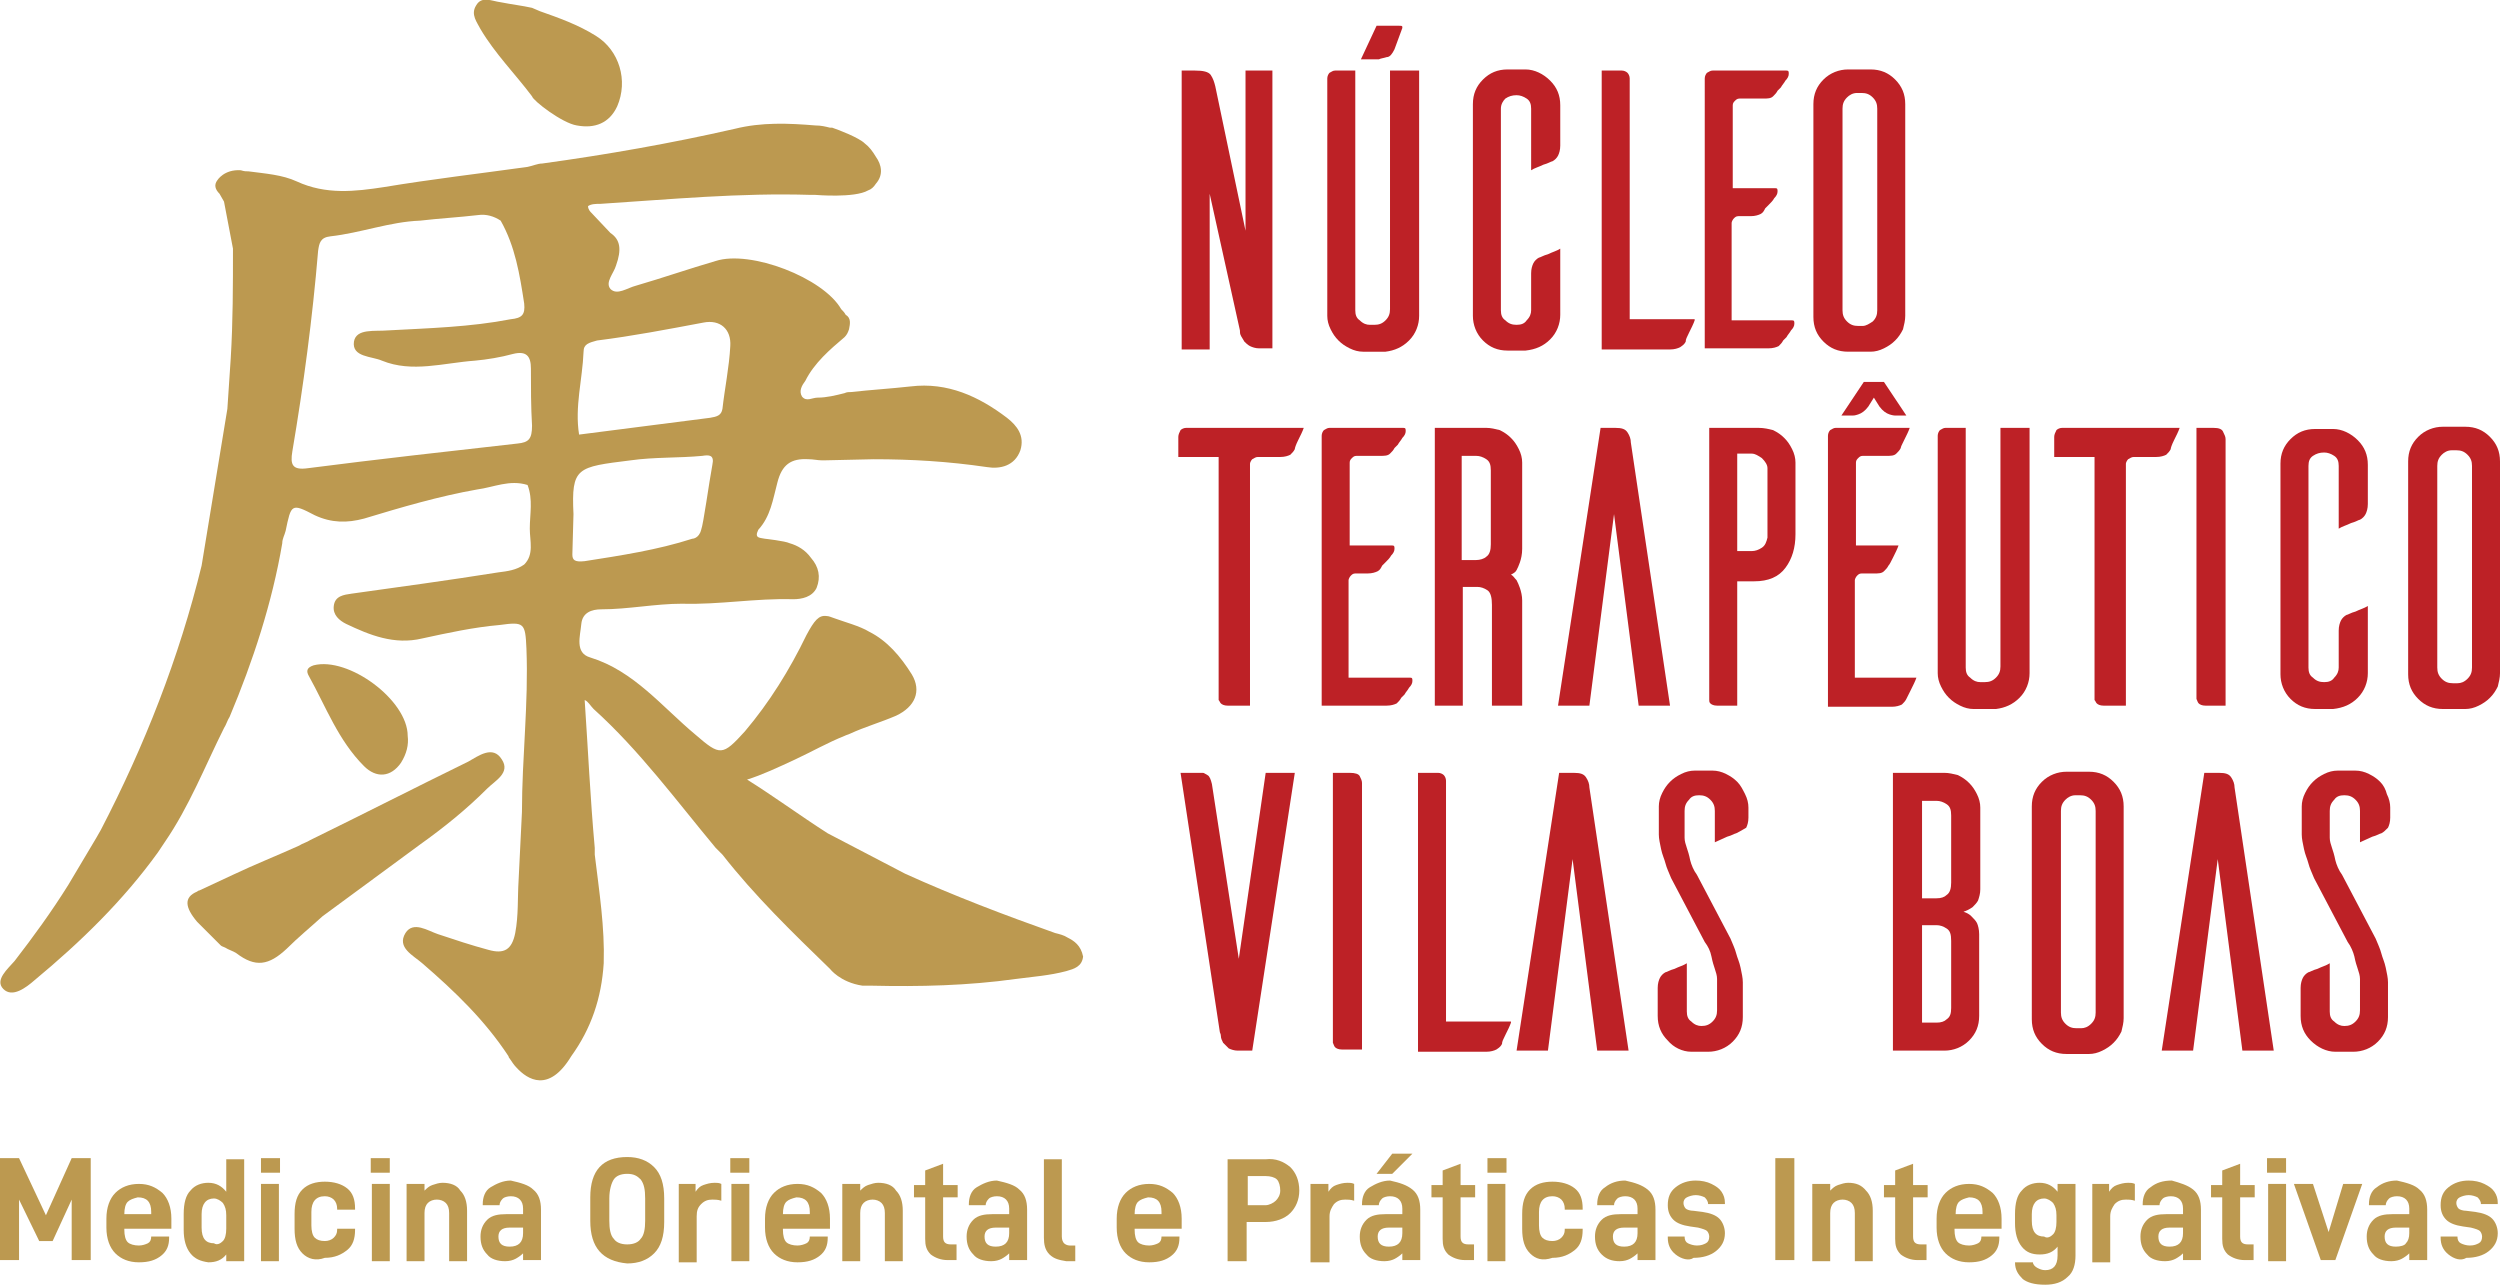 <?xml version="1.0" encoding="utf-8"?>
<!-- Generator: Adobe Illustrator 24.0.3, SVG Export Plug-In . SVG Version: 6.00 Build 0)  -->
<svg version="1.1" id="Camada_1" xmlns="http://www.w3.org/2000/svg" xmlns:xlink="http://www.w3.org/1999/xlink" x="0px" y="0px"
	 viewBox="0 0 223.2 114.7" style="enable-background:new 0 0 223.2 114.7;" xml:space="preserve">
<style type="text/css">
	.st0{clip-path:url(#SVGID_2_);fill:#BC9950;}
	.st1{clip-path:url(#SVGID_2_);fill:#BD2126;}
</style>
<g>
	<defs>
		<rect id="SVGID_1_" y="0" width="223.2" height="114.7"/>
	</defs>
	<clipPath id="SVGID_2_">
		<use xlink:href="#SVGID_1_"  style="overflow:visible;"/>
	</clipPath>
	<path class="st0" d="M47.5,8.6c0.1,0.4,2.7,2.4,4,2.6c1.6,0.3,2.9-0.2,3.6-1.7c1-2.3,0.2-5-1.9-6.3c-1.6-1-3.3-1.6-5-2.2
		c-0.2-0.1-0.5-0.2-0.7-0.3c-0.9-0.2-1.8-0.3-2.8-0.5c-0.8-0.1-1.7-0.6-2.2,0.3C42,1.3,42.6,2,42.9,2.6C44.2,4.8,46,6.6,47.5,8.6"/>
	<path class="st0" d="M35.8,68.1c0.5-0.8,0.7-1.6,0.6-2.4c0-3.2-5.3-7.1-8.4-6.3c-0.6,0.2-0.7,0.5-0.4,1c1.5,2.7,2.6,5.7,4.9,8
		C33.6,69.5,34.9,69.4,35.8,68.1"/>
	<path class="st0" d="M43.5,70.4c0.7-0.7,2.1-1.4,1.3-2.6c-0.8-1.3-2.1-0.3-3,0.2c-4.7,2.3-9.4,4.7-14.1,7c-0.3,0.2-0.7,0.3-1,0.5
		c-2,0.9-4,1.7-5.9,2.6l-3,1.4l0,0c-0.1,0-0.2,0.1-0.2,0.1c-1.2,0.5-1.1,1.4,0,2.7c0.7,0.7,1.4,1.4,2.1,2.1c0.1,0.1,0.2,0.1,0.4,0.2
		c0.3,0.2,0.7,0.3,1,0.5c1.7,1.3,2.9,1.1,4.5-0.4c1-1,2.1-1.9,3.2-2.9l8.7-6.4C39.6,73.9,41.6,72.3,43.5,70.4"/>
	<path class="st0" d="M95.3,83.7c-0.3-0.2-0.7-0.3-1.1-0.4c-4.5-1.6-9-3.3-13.4-5.3l-6.9-3.6c-2.5-1.6-4.8-3.3-7.2-4.8
		c1.3-0.4,2.8-1.1,4.3-1.8c1.5-0.7,2.9-1.5,4.4-2.1c0.2-0.1,0.3-0.1,0.5-0.2c1.3-0.6,2.7-1,4.1-1.6c1.7-0.8,2.3-2.2,1.4-3.7
		c-1-1.6-2.2-3-3.8-3.8c0,0,0,0,0,0c-0.8-0.5-2.3-0.9-3.1-1.2C74.2,55.1,74,55,73.8,55c0,0,0,0,0,0v0c-0.7-0.1-1.1,0.4-1.8,1.7
		c-1.5,3.1-3.3,6-5.5,8.6c-2,2.2-2.2,2.2-4.4,0.3c-3-2.5-5.5-5.7-9.4-6.9c-1.4-0.4-0.9-1.9-0.8-3c0.1-1,0.9-1.3,1.8-1.3
		c2.4,0,4.8-0.5,7.2-0.5c3.3,0.1,6.6-0.5,9.9-0.4c0.8,0,1.7-0.2,2.1-1c0.4-1,0.2-1.9-0.5-2.7c-0.5-0.7-1.2-1.1-1.9-1.3c0,0,0,0,0,0
		c-0.4-0.2-2.2-0.4-2.2-0.4c-0.4-0.1-1,0-0.6-0.8c1.1-1.2,1.3-2.7,1.7-4.2c0.4-1.6,1.2-2.2,2.8-2.1c0.4,0,0.8,0.1,1.2,0.1h0
		c0.1,0,0.2,0,0.2,0L78,41c3.4,0,6.7,0.2,10.1,0.7c1.2,0.2,2.5-0.1,3-1.5c0.4-1.3-0.3-2.2-1.2-2.9c-2.5-1.9-5.3-3.2-8.6-2.8
		c-1.8,0.2-3.5,0.3-5.3,0.5c-0.2,0-0.4,0-0.6,0.1c-0.8,0.2-1.6,0.4-2.4,0.4c-0.5,0-1,0.4-1.4-0.1c-0.3-0.5,0-1,0.3-1.4
		c0.8-1.6,2.2-2.8,3.5-3.9c0.2-0.2,0.3-0.4,0.4-0.7c0.1-0.5,0.2-1-0.3-1.3c-0.1-0.2-0.3-0.4-0.4-0.5c-1.6-2.8-8.1-5.3-11.2-4.3
		c-2.4,0.7-4.7,1.5-7.1,2.2c-0.8,0.2-1.7,0.9-2.3,0.3c-0.5-0.6,0.3-1.4,0.5-2.1c0.5-1.4,0.4-2.3-0.5-2.9h0L52.8,19
		c-0.1-0.1-0.3-0.3-0.3-0.6c0.3-0.2,0.7-0.2,1.1-0.2c6.2-0.4,12.5-1,18.8-0.8c0.1,0,0.2,0,0.4,0c0,0,3.5,0.3,4.7-0.4l0,0
		c0.3-0.1,0.5-0.3,0.7-0.6c0.7-0.8,0.5-1.7,0-2.4c-0.3-0.5-0.6-0.9-1-1.2c0,0,0,0,0,0c-0.5-0.5-2.3-1.2-2.9-1.4c0,0-0.1,0-0.1,0
		c0,0-0.1,0-0.1,0l0,0c-0.4-0.1-0.8-0.2-1.3-0.2c-2.4-0.2-4.8-0.3-7.2,0.3c-5.7,1.3-11.4,2.3-17.2,3.1c-0.4,0-0.8,0.2-1.3,0.3
		c-4.3,0.6-8.6,1.1-12.8,1.8c-2.6,0.4-5.2,0.7-7.8-0.5c-1.3-0.6-2.8-0.7-4.3-0.9c-0.2,0-0.4,0-0.7-0.1c0,0,0,0,0,0
		c-1.5-0.1-2.1,0.9-2.1,0.9c-0.3,0.4-0.2,0.8,0.2,1.2l0.4,0.7l0.8,4.2c0,3.3,0,6.5-0.2,9.8c-0.1,1.5-0.2,3-0.3,4.5l0,0l-2.3,14
		c-2,8.2-5.1,16.1-9,23.6c-0.1,0.2-0.3,0.5-0.4,0.7L6.1,79c-1.5,2.4-3.1,4.6-4.8,6.8c-0.6,0.7-1.8,1.7-1,2.5c0.8,0.8,2-0.1,2.8-0.8
		c4.1-3.4,7.9-7.1,11-11.4c0.2-0.3,0.4-0.6,0.6-0.9c2.2-3.2,3.6-6.8,5.3-10.2c0.2-0.3,0.3-0.7,0.5-1c2.1-5,3.8-10.2,4.7-15.5
		c0-0.4,0.2-0.7,0.3-1.1c0.5-2.4,0.5-2.5,2.6-1.4c1.5,0.7,2.9,0.7,4.4,0.3c3.3-1,6.7-2,10.1-2.6c1.5-0.2,2.9-0.9,4.5-0.4
		c0.5,1.3,0.2,2.6,0.2,3.9c0,1.1,0.4,2.3-0.5,3.2c-0.7,0.5-1.5,0.6-2.3,0.7c-4.4,0.7-8.8,1.3-13.1,1.9c-0.7,0.1-1.5,0.2-1.6,1.1
		c-0.1,0.8,0.5,1.3,1.1,1.6c2.1,1,4.3,1.9,6.8,1.3c2.3-0.5,4.6-1,6.9-1.2c2.2-0.3,2.3-0.2,2.4,2.1c0.2,4.9-0.4,9.7-0.4,14.6l0,0
		l-0.3,6.1h0c-0.1,1.6,0,3.1-0.3,4.7c-0.3,1.5-1,1.9-2.4,1.5c-1.5-0.4-3-0.9-4.5-1.4c-0.9-0.3-2.2-1.2-2.9-0.1
		c-0.8,1.3,0.7,2,1.5,2.7c2.9,2.5,5.6,5.1,7.7,8.3c0,0,0,0.1,0.1,0.2c0.2,0.3,0.4,0.6,0.6,0.8c1,1.1,2.9,2.3,4.9-1c0,0,0,0,0,0
		c1.8-2.5,2.7-5.2,2.9-8.3c0.1-3.2-0.4-6.4-0.8-9.7c0-0.2,0-0.4,0-0.6c-0.4-4.4-0.6-8.8-0.9-13.2c0.3,0.1,0.5,0.5,0.8,0.8
		c4.1,3.7,7.4,8.2,10.9,12.4c0.2,0.2,0.4,0.4,0.6,0.6c2.9,3.7,6.2,6.9,9.6,10.2c0,0,0.9,1.2,2.9,1.5c0,0,0.1,0,0.1,0c0,0,0,0,0.1,0
		c0.1,0,0.3,0,0.4,0h0c0.1,0,0.1,0,0.2,0c4.3,0.1,8.6,0,12.9-0.6c1.5-0.2,3-0.3,4.5-0.7c0.7-0.2,1.4-0.4,1.5-1.3
		C96.5,84.4,95.9,84,95.3,83.7 M62.8,28.8c1.5-0.3,2.5,0.6,2.4,2.1c-0.1,1.9-0.5,3.8-0.7,5.6c-0.1,0.6-0.5,0.7-1.1,0.8
		c-3.9,0.5-7.8,1-11.7,1.5c-0.4-2.5,0.3-4.9,0.4-7.4c0-0.7,0.5-0.8,1.2-1C56.5,30,59.6,29.4,62.8,28.8 M56.3,41.1
		c2.1-0.3,4.3-0.2,6.4-0.4c0.6-0.1,1.1-0.1,0.9,0.8c-0.3,1.6-0.8,5.3-1,5.8c-0.2,0.8-0.8,0.8-0.8,0.8c-3.1,1-6.4,1.5-9.6,2
		c-0.9,0.1-1.1-0.1-1.1-0.6l0.1-3.6C51,41.7,51.5,41.7,56.3,41.1 M46.2,39.6c-6.2,0.7-12.5,1.4-18.7,2.2c-1.4,0.2-1.6-0.3-1.4-1.5
		c1-5.9,1.8-11.9,2.3-17.9c0.1-0.7,0.2-1.2,1.1-1.3c2.7-0.3,5.3-1.3,8-1.4c1.7-0.2,3.5-0.3,5.2-0.5c0.7-0.1,1.4,0.1,2,0.5
		c1.3,2.3,1.7,4.8,2.1,7.4c0.1,1-0.2,1.3-1.2,1.4c-3.6,0.7-7.3,0.8-11,1c-1.1,0.1-2.8-0.2-3,1c-0.2,1.4,1.6,1.3,2.5,1.7
		c2.7,1.1,5.5,0.2,8.3,0c1.1-0.1,2.3-0.3,3.4-0.6c1.2-0.3,1.6,0.2,1.6,1.3c0,1.7,0,3.4,0.1,5.1C47.5,39.2,47.2,39.5,46.2,39.6"/>
	<path class="st1" d="M113.6,6.3v24.8h-1.2c-0.3,0-0.6-0.1-0.8-0.2c-0.2-0.1-0.4-0.3-0.5-0.4c-0.1-0.2-0.2-0.3-0.3-0.5
		c-0.1-0.2-0.1-0.3-0.1-0.5L108,17.3v13.9h-2.5V6.3h1.2c0.7,0,1.2,0.1,1.4,0.4c0.2,0.3,0.3,0.6,0.4,1l2.7,12.9V6.3H113.6z"/>
	<path class="st1" d="M126.7,6.3v21.9c0,0.8-0.3,1.6-0.9,2.2c-0.6,0.6-1.3,0.9-2.1,1h-2c-0.4,0-0.8-0.1-1.2-0.3
		c-0.4-0.2-0.7-0.4-1-0.7c-0.3-0.3-0.5-0.6-0.7-1c-0.2-0.4-0.3-0.8-0.3-1.2V7c0-0.2,0.1-0.4,0.2-0.5c0.2-0.1,0.3-0.2,0.5-0.2h1.8
		v21.4c0,0.4,0.1,0.7,0.4,0.9c0.3,0.3,0.6,0.4,0.9,0.4h0.4c0.4,0,0.7-0.1,1-0.4c0.3-0.3,0.4-0.6,0.4-1V6.3H126.7z M123.8,5.1
		c0.3,0,0.5-0.3,0.7-0.7l0.7-1.9c0,0,0-0.1,0-0.1c0-0.1-0.1-0.1-0.3-0.1h-2l-1.4,3h1.6C123.3,5.2,123.5,5.2,123.8,5.1"/>
	<path class="st1" d="M139.3,28.1c0,0.8-0.3,1.6-0.9,2.2c-0.6,0.6-1.3,0.9-2.2,1h-1.6c-0.9,0-1.6-0.3-2.2-0.9
		c-0.6-0.6-0.9-1.4-0.9-2.2v-9.4v0V9.3c0-0.9,0.3-1.6,0.9-2.2c0.6-0.6,1.3-0.9,2.2-0.9h1.6c0.8,0,1.6,0.4,2.2,1
		c0.6,0.6,0.9,1.3,0.9,2.2V13c0,0.4-0.1,0.7-0.2,0.9c-0.1,0.2-0.3,0.4-0.5,0.5c-0.1,0-0.4,0.2-0.8,0.3c-0.4,0.2-0.8,0.3-1.1,0.5V9.7
		c0-0.4-0.1-0.7-0.4-0.9c-0.3-0.2-0.6-0.3-0.9-0.3c-0.4,0-0.7,0.1-1,0.3C134.2,9,134,9.3,134,9.7v9v0v9c0,0.4,0.1,0.7,0.4,0.9
		c0.3,0.3,0.6,0.4,1,0.4c0.4,0,0.7-0.1,0.9-0.4c0.3-0.3,0.4-0.6,0.4-0.9v-3.3c0-0.4,0.1-0.7,0.2-0.9c0.1-0.2,0.3-0.4,0.5-0.5
		c0.1,0,0.4-0.2,0.8-0.3c0.4-0.2,0.8-0.3,1.1-0.5V28.1z"/>
	<path class="st1" d="M151.3,28.6c-0.1,0.3-0.3,0.7-0.5,1.1c-0.2,0.4-0.3,0.6-0.3,0.8c-0.1,0.2-0.2,0.3-0.5,0.5
		c-0.2,0.1-0.5,0.2-0.9,0.2h-6.1V6.3h1.8c0.2,0,0.4,0.1,0.5,0.2c0.1,0.1,0.2,0.3,0.2,0.5v21.5H151.3z"/>
	<path class="st1" d="M154.7,28.6h5.3c0.2,0,0.2,0.1,0.2,0.3c0,0.2-0.1,0.4-0.3,0.6c-0.1,0.2-0.3,0.4-0.4,0.6
		c-0.2,0.2-0.3,0.3-0.3,0.3c-0.1,0.2-0.2,0.3-0.4,0.5c-0.2,0.1-0.5,0.2-0.9,0.2h-5.7V7c0-0.2,0.1-0.4,0.2-0.5
		c0.2-0.1,0.3-0.2,0.5-0.2h6.6c0.2,0,0.2,0.1,0.2,0.3c0,0.2-0.1,0.4-0.3,0.6c-0.1,0.2-0.3,0.4-0.4,0.6c-0.2,0.2-0.3,0.3-0.3,0.3
		c-0.1,0.2-0.2,0.3-0.4,0.5c-0.2,0.2-0.5,0.2-0.9,0.2h-2.1c-0.2,0-0.3,0.1-0.4,0.2c-0.1,0.1-0.2,0.2-0.2,0.4v7.4h3.8
		c0.2,0,0.2,0.1,0.2,0.3c0,0.2-0.1,0.4-0.3,0.6c-0.1,0.2-0.3,0.4-0.5,0.6c-0.2,0.2-0.3,0.3-0.3,0.3c-0.1,0.2-0.2,0.4-0.4,0.5
		c-0.2,0.1-0.5,0.2-0.9,0.2l-1.1,0c-0.2,0-0.3,0.1-0.4,0.2c-0.1,0.1-0.2,0.3-0.2,0.4V28.6z"/>
	<path class="st1" d="M169.2,7.1c0.6,0.6,0.9,1.3,0.9,2.2v18.9c0,0.4-0.1,0.8-0.2,1.2c-0.2,0.4-0.4,0.7-0.7,1
		c-0.3,0.3-0.6,0.5-1,0.7c-0.4,0.2-0.8,0.3-1.2,0.3h-2c-0.9,0-1.6-0.3-2.2-0.9c-0.6-0.6-0.9-1.3-0.9-2.2V9.3c0-0.9,0.3-1.6,0.9-2.2
		c0.6-0.6,1.4-0.9,2.2-0.9h2C167.9,6.2,168.6,6.5,169.2,7.1 M167.2,28.7c0.3-0.3,0.4-0.6,0.4-1v-18c0-0.4-0.1-0.7-0.4-1
		c-0.3-0.3-0.6-0.4-1-0.4h-0.4c-0.4,0-0.7,0.2-0.9,0.4c-0.3,0.3-0.4,0.6-0.4,1v18c0,0.4,0.1,0.7,0.4,1c0.3,0.3,0.6,0.4,1,0.4h0.4
		C166.6,29.1,166.9,28.9,167.2,28.7"/>
	<path class="st1" d="M116.4,38.2c-0.1,0.3-0.3,0.7-0.5,1.1c-0.2,0.4-0.3,0.7-0.3,0.8c-0.1,0.2-0.2,0.3-0.4,0.5
		c-0.2,0.1-0.5,0.2-0.9,0.2h-2c-0.2,0-0.3,0.1-0.5,0.2c-0.1,0.1-0.2,0.3-0.2,0.4V63h-2c-0.3,0-0.5-0.1-0.6-0.2
		c-0.1-0.1-0.1-0.2-0.2-0.3V40.8h-3.6V39c0-0.2,0.1-0.4,0.2-0.6c0.1-0.1,0.3-0.2,0.5-0.2H116.4z"/>
	<path class="st1" d="M120.6,60.5h5.3c0.2,0,0.2,0.1,0.2,0.3c0,0.2-0.1,0.4-0.3,0.6c-0.1,0.2-0.3,0.4-0.4,0.6
		c-0.2,0.2-0.3,0.3-0.3,0.3c-0.1,0.2-0.2,0.3-0.4,0.5c-0.2,0.1-0.5,0.2-0.9,0.2H118V38.9c0-0.2,0.1-0.4,0.2-0.5
		c0.2-0.1,0.3-0.2,0.5-0.2h6.6c0.2,0,0.2,0.1,0.2,0.3c0,0.2-0.1,0.4-0.3,0.6c-0.1,0.2-0.3,0.4-0.4,0.6c-0.2,0.2-0.3,0.3-0.3,0.3
		c-0.1,0.2-0.2,0.3-0.4,0.5c-0.2,0.2-0.5,0.2-0.9,0.2h-2.1c-0.2,0-0.3,0.1-0.4,0.2c-0.1,0.1-0.2,0.2-0.2,0.4v7.4h3.8
		c0.2,0,0.2,0.1,0.2,0.3c0,0.2-0.1,0.4-0.3,0.6c-0.1,0.2-0.3,0.4-0.5,0.6c-0.2,0.2-0.3,0.3-0.3,0.3c-0.1,0.2-0.2,0.4-0.4,0.5
		c-0.2,0.1-0.5,0.2-0.9,0.2l-1.1,0c-0.2,0-0.3,0.1-0.4,0.2c-0.1,0.1-0.2,0.3-0.2,0.4V60.5z"/>
	<path class="st1" d="M135.7,63h-2.5V54c0-0.6-0.1-1.1-0.4-1.3c-0.3-0.2-0.6-0.3-0.9-0.3h-1.3V63h-2.5V38.2h4.6
		c0.4,0,0.8,0.1,1.2,0.2c0.4,0.2,0.7,0.4,1,0.7c0.3,0.3,0.5,0.6,0.7,1c0.2,0.4,0.3,0.8,0.3,1.2V49c0,0.5-0.1,0.9-0.2,1.2
		c-0.1,0.3-0.2,0.5-0.3,0.7c-0.1,0.2-0.3,0.3-0.5,0.4c0.2,0.1,0.3,0.3,0.5,0.5c0.1,0.2,0.2,0.4,0.3,0.7c0.1,0.3,0.2,0.7,0.2,1.1V63z
		 M132.7,49.7c0.3-0.2,0.4-0.6,0.4-1.1V42c0-0.5-0.1-0.8-0.4-1c-0.3-0.2-0.6-0.3-0.9-0.3h-1.3V50h1.3
		C132.1,50,132.5,49.9,132.7,49.7"/>
	<path class="st1" d="M149.1,63h-2.8l-2.2-17.1L141.9,63h-2.8l3.8-24.8h1.3c0.6,0,0.9,0.1,1.1,0.4c0.2,0.3,0.3,0.6,0.3,0.9L149.1,63
		z"/>
	<path class="st1" d="M158.3,38.4c0.4,0.2,0.7,0.4,1,0.7c0.3,0.3,0.5,0.6,0.7,1c0.2,0.4,0.3,0.8,0.3,1.2v6.4c0,1.2-0.3,2.2-0.9,3
		c-0.6,0.8-1.5,1.2-2.8,1.2h-1.5V63h-1.8c-0.3,0-0.5-0.1-0.6-0.2c-0.1-0.1-0.1-0.2-0.1-0.3V38.2h4.4
		C157.5,38.2,157.9,38.3,158.3,38.4 M157.8,41.8c0-0.3-0.2-0.6-0.5-0.9c-0.3-0.2-0.6-0.4-0.9-0.4h-1.3v8.7h1.3
		c0.3,0,0.6-0.1,0.9-0.3c0.3-0.2,0.4-0.5,0.5-0.9V41.8z"/>
	<path class="st1" d="M165.8,60.5h5.3c-0.1,0.3-0.3,0.7-0.5,1.1c-0.2,0.4-0.3,0.6-0.4,0.8c-0.1,0.2-0.2,0.3-0.4,0.5
		c-0.2,0.1-0.5,0.2-0.9,0.2h-5.7V38.9c0-0.2,0.1-0.4,0.2-0.5c0.2-0.1,0.3-0.2,0.5-0.2h6.6c-0.1,0.3-0.3,0.7-0.5,1.1
		c-0.2,0.4-0.3,0.6-0.3,0.7c-0.1,0.2-0.2,0.3-0.4,0.5c-0.2,0.2-0.5,0.2-0.9,0.2h-2.1c-0.2,0-0.3,0.1-0.4,0.2
		c-0.1,0.1-0.2,0.2-0.2,0.4v7.4h3.8c-0.1,0.3-0.3,0.7-0.5,1.1c-0.2,0.4-0.3,0.6-0.4,0.7c-0.1,0.2-0.2,0.3-0.4,0.5
		c-0.2,0.2-0.5,0.2-0.9,0.2h-1.1c-0.2,0-0.3,0.1-0.4,0.2c-0.1,0.1-0.2,0.3-0.2,0.4V60.5z M170.2,37.1h-1c0,0-0.2,0-0.5-0.1
		c-0.3-0.1-0.6-0.3-0.9-0.7l-0.5-0.8l-0.5,0.8c-0.3,0.4-0.6,0.6-0.9,0.7c-0.3,0.1-0.4,0.1-0.5,0.1h-1l2-3h1.8L170.2,37.1z"/>
	<path class="st1" d="M181.2,38.2v21.9c0,0.8-0.3,1.6-0.9,2.2c-0.6,0.6-1.3,0.9-2.1,1h-2c-0.4,0-0.8-0.1-1.2-0.3
		c-0.4-0.2-0.7-0.4-1-0.7c-0.3-0.3-0.5-0.6-0.7-1c-0.2-0.4-0.3-0.8-0.3-1.2V38.9c0-0.2,0.1-0.4,0.2-0.5c0.2-0.1,0.3-0.2,0.5-0.2h1.8
		v21.4c0,0.4,0.1,0.7,0.4,0.9c0.3,0.3,0.6,0.4,0.9,0.4h0.4c0.4,0,0.7-0.1,1-0.4c0.3-0.3,0.4-0.6,0.4-1V38.2H181.2z"/>
	<path class="st1" d="M194.6,38.2c-0.1,0.3-0.3,0.7-0.5,1.1c-0.2,0.4-0.3,0.7-0.3,0.8c-0.1,0.2-0.2,0.3-0.4,0.5
		c-0.2,0.1-0.5,0.2-0.9,0.2h-2c-0.2,0-0.3,0.1-0.5,0.2c-0.1,0.1-0.2,0.3-0.2,0.4V63h-2c-0.3,0-0.5-0.1-0.6-0.2
		c-0.1-0.1-0.1-0.2-0.2-0.3V40.8h-3.6V39c0-0.2,0.1-0.4,0.2-0.6c0.1-0.1,0.3-0.2,0.5-0.2H194.6z"/>
	<path class="st1" d="M198.5,38.6c0.1,0.2,0.2,0.4,0.2,0.6V63h-1.8c-0.3,0-0.5-0.1-0.6-0.2c-0.1-0.1-0.1-0.2-0.2-0.4V38.2h1.5
		C198.1,38.2,198.4,38.3,198.5,38.6"/>
	<path class="st1" d="M211.4,60.1c0,0.8-0.3,1.6-0.9,2.2c-0.6,0.6-1.3,0.9-2.2,1h-1.6c-0.9,0-1.6-0.3-2.2-0.9
		c-0.6-0.6-0.9-1.4-0.9-2.2v-9.4v0v-9.4c0-0.9,0.3-1.6,0.9-2.2c0.6-0.6,1.3-0.9,2.2-0.9h1.6c0.8,0,1.6,0.4,2.2,1
		c0.6,0.6,0.9,1.3,0.9,2.2V45c0,0.4-0.1,0.7-0.2,0.9c-0.1,0.2-0.3,0.4-0.5,0.5c-0.1,0-0.4,0.2-0.8,0.3c-0.4,0.2-0.8,0.3-1.1,0.5
		v-5.6c0-0.4-0.1-0.7-0.4-0.9c-0.3-0.2-0.6-0.3-0.9-0.3c-0.4,0-0.7,0.1-1,0.3c-0.3,0.2-0.4,0.5-0.4,0.9v9v0v9c0,0.4,0.1,0.7,0.4,0.9
		c0.3,0.3,0.6,0.4,1,0.4c0.4,0,0.7-0.1,0.9-0.4c0.3-0.3,0.4-0.6,0.4-0.9v-3.3c0-0.4,0.1-0.7,0.2-0.9c0.1-0.2,0.3-0.4,0.5-0.5
		c0.1,0,0.4-0.2,0.8-0.3c0.4-0.2,0.8-0.3,1.1-0.5V60.1z"/>
	<path class="st1" d="M222.3,39c0.6,0.6,0.9,1.3,0.9,2.2v18.9c0,0.4-0.1,0.8-0.2,1.2c-0.2,0.4-0.4,0.7-0.7,1c-0.3,0.3-0.6,0.5-1,0.7
		c-0.4,0.2-0.8,0.3-1.2,0.3h-2c-0.9,0-1.6-0.3-2.2-0.9c-0.6-0.6-0.9-1.3-0.9-2.2V41.2c0-0.9,0.3-1.6,0.9-2.2
		c0.6-0.6,1.4-0.9,2.2-0.9h2C221,38.1,221.7,38.4,222.3,39 M220.3,60.6c0.3-0.3,0.4-0.6,0.4-1v-18c0-0.4-0.1-0.7-0.4-1
		c-0.3-0.3-0.6-0.4-1-0.4h-0.4c-0.4,0-0.7,0.2-0.9,0.4c-0.3,0.3-0.4,0.6-0.4,1v18c0,0.4,0.1,0.7,0.4,1c0.3,0.3,0.6,0.4,1,0.4h0.4
		C219.7,61,220,60.9,220.3,60.6"/>
	<path class="st1" d="M115.6,69l-3.8,24.8h-1.1h-0.2c-0.3,0-0.6-0.1-0.8-0.2c-0.2-0.2-0.3-0.3-0.5-0.5c-0.1-0.2-0.2-0.4-0.2-0.6
		c0-0.2-0.1-0.3-0.1-0.4L105.4,69h2c0.1,0,0.2,0.1,0.4,0.2c0.2,0.1,0.3,0.4,0.4,0.8l2.4,15.6L113,69H115.6z"/>
	<path class="st1" d="M121.4,69.3c0.1,0.2,0.2,0.4,0.2,0.6v23.8h-1.8c-0.3,0-0.5-0.1-0.6-0.2c-0.1-0.1-0.1-0.2-0.2-0.4V69h1.5
		C121,69,121.3,69.1,121.4,69.3"/>
	<path class="st1" d="M134.9,91.3c-0.1,0.3-0.3,0.7-0.5,1.1c-0.2,0.4-0.3,0.6-0.3,0.8c-0.1,0.2-0.2,0.3-0.5,0.5
		c-0.2,0.1-0.5,0.2-0.9,0.2h-6.1V69h1.8c0.2,0,0.4,0.1,0.5,0.2c0.1,0.1,0.2,0.3,0.2,0.5v21.5H134.9z"/>
	<path class="st1" d="M145.4,93.8h-2.8l-2.2-17.1l-2.2,17.1h-2.8l3.8-24.8h1.3c0.6,0,0.9,0.1,1.1,0.4c0.2,0.3,0.3,0.6,0.3,0.9
		L145.4,93.8z"/>
	<path class="st1" d="M155,74.4c-0.1,0-0.4,0.2-0.8,0.3c-0.4,0.2-0.7,0.3-1.1,0.5v-2.8c0-0.4-0.1-0.7-0.4-1c-0.3-0.3-0.6-0.4-1-0.4
		c-0.4,0-0.7,0.1-0.9,0.4c-0.3,0.3-0.4,0.6-0.4,1v2.4c0,0.3,0.1,0.6,0.2,0.9c0.1,0.3,0.2,0.6,0.3,1.1c0.1,0.4,0.3,0.9,0.6,1.3l3,5.7
		c0.2,0.5,0.4,0.9,0.5,1.3c0.1,0.4,0.3,0.8,0.4,1.3c0.1,0.5,0.2,0.9,0.2,1.3v3.1c0,0.9-0.3,1.6-0.9,2.2c-0.6,0.6-1.4,0.9-2.2,0.9
		H151c-0.8,0-1.6-0.4-2.1-1c-0.6-0.6-0.9-1.3-0.9-2.2v-2.5c0-0.4,0.1-0.7,0.2-0.9c0.1-0.2,0.3-0.4,0.5-0.5c0.1,0,0.4-0.2,0.8-0.3
		c0.4-0.2,0.8-0.3,1.1-0.5v4.3c0,0.4,0.1,0.7,0.4,0.9c0.3,0.3,0.6,0.4,0.9,0.4c0.4,0,0.7-0.1,1-0.4c0.3-0.3,0.4-0.6,0.4-1v-2.8
		c0-0.3-0.1-0.6-0.2-0.9c-0.1-0.3-0.2-0.6-0.3-1.1s-0.3-0.9-0.6-1.3l-3-5.7c-0.2-0.5-0.4-0.9-0.5-1.3c-0.1-0.4-0.3-0.8-0.4-1.3
		c-0.1-0.5-0.2-0.9-0.2-1.3v-2.5c0-0.4,0.1-0.8,0.3-1.2c0.2-0.4,0.4-0.7,0.7-1c0.3-0.3,0.6-0.5,1-0.7c0.4-0.2,0.8-0.3,1.2-0.3h1.6
		c0.4,0,0.8,0.1,1.2,0.3c0.4,0.2,0.7,0.4,1,0.7c0.3,0.3,0.5,0.7,0.7,1.1c0.2,0.4,0.3,0.8,0.3,1.2v0.9c0,0.4-0.1,0.7-0.2,0.9
		C155.4,74.2,155.2,74.3,155,74.4"/>
	<path class="st1" d="M175.3,81.4c0.3,0.1,0.5,0.2,0.7,0.4c0.2,0.2,0.4,0.4,0.5,0.6s0.2,0.6,0.2,1v7.3c0,0.9-0.3,1.6-0.9,2.2
		c-0.6,0.6-1.4,0.9-2.2,0.9H169V81.5v-0.1v0v0V69h4.6c0.4,0,0.8,0.1,1.2,0.2c0.4,0.2,0.7,0.4,1,0.7c0.3,0.3,0.5,0.6,0.7,1
		c0.2,0.4,0.3,0.8,0.3,1.2v7.3c0,0.4-0.1,0.7-0.2,1c-0.1,0.2-0.3,0.4-0.5,0.6C175.8,81.2,175.6,81.3,175.3,81.4 M174.2,72.8
		c0-0.5-0.1-0.8-0.4-1c-0.3-0.2-0.6-0.3-0.9-0.3h-1.3v8.7h1.3c0.4,0,0.7-0.1,0.9-0.3c0.3-0.2,0.4-0.6,0.4-1.1V72.8z M174.2,84
		c0-0.6-0.1-0.9-0.4-1.1c-0.3-0.2-0.6-0.3-0.9-0.3h-1.3v8.7h1.3c0.4,0,0.7-0.1,0.9-0.3c0.3-0.2,0.4-0.5,0.4-1V84z"/>
	<path class="st1" d="M188.7,69.8c0.6,0.6,0.9,1.3,0.9,2.2v18.9c0,0.4-0.1,0.8-0.2,1.2c-0.2,0.4-0.4,0.7-0.7,1
		c-0.3,0.3-0.6,0.5-1,0.7c-0.4,0.2-0.8,0.3-1.2,0.3h-2c-0.9,0-1.6-0.3-2.2-0.9c-0.6-0.6-0.9-1.3-0.9-2.2V72c0-0.9,0.3-1.6,0.9-2.2
		c0.6-0.6,1.4-0.9,2.2-0.9h2C187.4,68.9,188.1,69.2,188.7,69.8 M186.7,91.4c0.3-0.3,0.4-0.6,0.4-1v-18c0-0.4-0.1-0.7-0.4-1
		c-0.3-0.3-0.6-0.4-1-0.4h-0.4c-0.4,0-0.7,0.2-0.9,0.4c-0.3,0.3-0.4,0.6-0.4,1v18c0,0.4,0.1,0.7,0.4,1c0.3,0.3,0.6,0.4,1,0.4h0.4
		C186.1,91.8,186.4,91.7,186.7,91.4"/>
	<path class="st1" d="M203,93.8h-2.8L198,76.7l-2.2,17.1h-2.8l3.8-24.8h1.3c0.6,0,0.9,0.1,1.1,0.4c0.2,0.3,0.3,0.6,0.3,0.9L203,93.8
		z"/>
	<path class="st1" d="M212.6,74.4c-0.1,0-0.4,0.2-0.8,0.3c-0.4,0.2-0.7,0.3-1.1,0.5v-2.8c0-0.4-0.1-0.7-0.4-1
		c-0.3-0.3-0.6-0.4-1-0.4c-0.4,0-0.7,0.1-0.9,0.4c-0.3,0.3-0.4,0.6-0.4,1v2.4c0,0.3,0.1,0.6,0.2,0.9c0.1,0.3,0.2,0.6,0.3,1.1
		c0.1,0.4,0.3,0.9,0.6,1.3l3,5.7c0.2,0.5,0.4,0.9,0.5,1.3c0.1,0.4,0.3,0.8,0.4,1.3c0.1,0.5,0.2,0.9,0.2,1.3v3.1
		c0,0.9-0.3,1.6-0.9,2.2c-0.6,0.6-1.4,0.9-2.2,0.9h-1.6c-0.8,0-1.6-0.4-2.2-1c-0.6-0.6-0.9-1.3-0.9-2.2v-2.5c0-0.4,0.1-0.7,0.2-0.9
		c0.1-0.2,0.3-0.4,0.5-0.5c0.1,0,0.4-0.2,0.8-0.3c0.4-0.2,0.8-0.3,1.1-0.5v4.3c0,0.4,0.1,0.7,0.4,0.9c0.3,0.3,0.6,0.4,0.9,0.4
		c0.4,0,0.7-0.1,1-0.4c0.3-0.3,0.4-0.6,0.4-1v-2.8c0-0.3-0.1-0.6-0.2-0.9c-0.1-0.3-0.2-0.6-0.3-1.1c-0.1-0.4-0.3-0.9-0.6-1.3l-3-5.7
		c-0.2-0.5-0.4-0.9-0.5-1.3c-0.1-0.4-0.3-0.8-0.4-1.3c-0.1-0.5-0.2-0.9-0.2-1.3v-2.5c0-0.4,0.1-0.8,0.3-1.2c0.2-0.4,0.4-0.7,0.7-1
		c0.3-0.3,0.6-0.5,1-0.7c0.4-0.2,0.8-0.3,1.2-0.3h1.6c0.4,0,0.8,0.1,1.2,0.3c0.4,0.2,0.7,0.4,1,0.7c0.3,0.3,0.5,0.7,0.6,1.1
		c0.2,0.4,0.3,0.8,0.3,1.2v0.9c0,0.4-0.1,0.7-0.2,0.9C212.9,74.2,212.8,74.3,212.6,74.4"/>
	<polygon class="st0" points="8.1,103.4 8.1,112.5 6.4,112.5 6.4,107.1 4.7,110.8 3.5,110.8 1.7,107.1 1.7,112.5 0,112.5 0,103.4 
		1.7,103.4 4.1,108.5 6.4,103.4 	"/>
	<path class="st0" d="M11.1,109.6v0.2c0,0.5,0.1,0.9,0.3,1.1c0.2,0.2,0.6,0.3,1,0.3c0.3,0,0.6-0.1,0.8-0.2c0.2-0.1,0.3-0.3,0.3-0.6
		l0,0h1.6v0.1c0,0.7-0.2,1.2-0.7,1.6c-0.5,0.4-1.1,0.6-2,0.6c-0.9,0-1.6-0.3-2.1-0.8c-0.5-0.5-0.8-1.3-0.8-2.3v-0.8
		c0-1,0.3-1.8,0.8-2.3c0.5-0.5,1.2-0.8,2.1-0.8c0.9,0,1.5,0.3,2.1,0.8c0.5,0.5,0.8,1.3,0.8,2.3v0.9H11.1z M11.4,107.3
		c-0.2,0.2-0.3,0.6-0.3,1.1v0h2.4v-0.2c0-0.9-0.4-1.3-1.2-1.3C11.9,107,11.6,107.1,11.4,107.3"/>
	<path class="st0" d="M17,111.9c-0.4-0.5-0.6-1.2-0.6-2.1v-1.4c0-1,0.2-1.7,0.6-2.1c0.4-0.5,1-0.7,1.6-0.7c0.7,0,1.2,0.3,1.6,0.8
		v-2.9h1.6v9.1h-1.6v-0.6c-0.4,0.5-0.9,0.7-1.6,0.7C17.9,112.6,17.4,112.4,17,111.9 M19.9,110.8c0.2-0.2,0.3-0.6,0.3-1.1v-1.2
		c0-0.5-0.1-0.8-0.3-1.1c-0.2-0.2-0.5-0.4-0.8-0.4c-0.7,0-1.1,0.5-1.1,1.4v1.2c0,1,0.4,1.4,1.1,1.4C19.4,111.2,19.7,111,19.9,110.8"
		/>
	<path class="st0" d="M23.3,103.4h1.7v1.3h-1.7V103.4z M23.3,105.7h1.6v6.9h-1.6V105.7z"/>
	<path class="st0" d="M27,111.9c-0.5-0.5-0.7-1.2-0.7-2.2v-1.3c0-1,0.2-1.7,0.7-2.2c0.5-0.5,1.2-0.7,2-0.7c0.8,0,1.5,0.2,2,0.6
		c0.5,0.4,0.7,1,0.7,1.8v0.1h-1.6v-0.1c0-0.3-0.1-0.6-0.3-0.8c-0.2-0.2-0.5-0.3-0.8-0.3c-0.8,0-1.2,0.5-1.2,1.4v1.2
		c0,0.5,0.1,0.9,0.3,1.1c0.2,0.2,0.5,0.3,0.9,0.3c0.3,0,0.6-0.1,0.8-0.3c0.2-0.2,0.3-0.4,0.3-0.7v-0.1h1.6v0.1
		c0,0.8-0.2,1.4-0.7,1.8c-0.5,0.4-1.1,0.7-2,0.7C28.2,112.6,27.5,112.4,27,111.9"/>
	<path class="st0" d="M33.1,103.4h1.7v1.3h-1.7V103.4z M33.2,105.7h1.6v6.9h-1.6V105.7z"/>
	<path class="st0" d="M36.3,105.7h1.6v0.6c0.2-0.2,0.4-0.4,0.7-0.5c0.3-0.1,0.6-0.2,0.9-0.2c0.7,0,1.3,0.2,1.6,0.7
		c0.4,0.4,0.6,1,0.6,1.8v4.5h-1.6v-4.3c0-0.4-0.1-0.7-0.3-0.9c-0.2-0.2-0.5-0.3-0.8-0.3c-0.3,0-0.6,0.1-0.8,0.3
		c-0.2,0.2-0.3,0.5-0.3,0.9v4.3h-1.6V105.7z"/>
	<path class="st0" d="M47.6,106.2c0.5,0.4,0.7,1,0.7,1.8v4.5h-1.6v-0.6c-0.2,0.2-0.5,0.4-0.7,0.5c-0.2,0.1-0.5,0.2-0.9,0.2
		c-0.7,0-1.3-0.2-1.6-0.6c-0.4-0.4-0.6-0.9-0.6-1.6c0-0.6,0.2-1.1,0.6-1.5c0.4-0.4,1-0.5,1.7-0.5h1.5v-0.5c0-0.7-0.4-1.1-1.1-1.1
		c-0.3,0-0.6,0.1-0.7,0.2c-0.2,0.2-0.3,0.4-0.3,0.6v0h-1.5v-0.1c0-0.6,0.2-1.2,0.7-1.5s1.1-0.6,1.8-0.6
		C46.5,105.6,47.2,105.8,47.6,106.2 M46.4,111c0.2-0.2,0.3-0.5,0.3-0.9v-0.5h-1.2c-0.7,0-1,0.3-1,0.8c0,0.6,0.3,0.9,1,0.9
		C45.9,111.3,46.2,111.2,46.4,111"/>
	<path class="st0" d="M52.7,109v-2.1c0-2.4,1.1-3.6,3.3-3.6c1,0,1.8,0.3,2.4,0.9c0.6,0.6,0.9,1.5,0.9,2.8v2.1c0,1.3-0.3,2.2-0.9,2.8
		c-0.6,0.6-1.4,0.9-2.4,0.9C53.8,112.6,52.7,111.4,52.7,109 M57.2,110.6c0.3-0.3,0.4-0.9,0.4-1.6v-2c0-0.8-0.1-1.3-0.4-1.7
		c-0.3-0.3-0.6-0.5-1.2-0.5c-0.6,0-1,0.2-1.2,0.5c-0.2,0.3-0.4,0.9-0.4,1.7v2c0,0.7,0.1,1.3,0.4,1.6c0.2,0.3,0.6,0.5,1.2,0.5
		C56.6,111.1,57,110.9,57.2,110.6"/>
	<path class="st0" d="M60.5,105.7h1.6v0.7c0.2-0.3,0.4-0.5,0.7-0.6c0.3-0.1,0.6-0.2,1-0.2c0.2,0,0.4,0,0.6,0.1v1.5
		c-0.3-0.1-0.6-0.1-0.8-0.1c-0.4,0-0.7,0.1-1,0.4s-0.4,0.6-0.4,1.1v4.1h-1.6V105.7z"/>
	<path class="st0" d="M65.2,103.4h1.7v1.3h-1.7V103.4z M65.3,105.7h1.6v6.9h-1.6V105.7z"/>
	<path class="st0" d="M69.9,109.6v0.2c0,0.5,0.1,0.9,0.3,1.1c0.2,0.2,0.6,0.3,1,0.3c0.3,0,0.6-0.1,0.8-0.2c0.2-0.1,0.3-0.3,0.3-0.6
		l0,0h1.6v0.1c0,0.7-0.2,1.2-0.7,1.6c-0.5,0.4-1.1,0.6-2,0.6c-0.9,0-1.6-0.3-2.1-0.8c-0.5-0.5-0.8-1.3-0.8-2.3v-0.8
		c0-1,0.3-1.8,0.8-2.3c0.5-0.5,1.2-0.8,2.1-0.8c0.9,0,1.5,0.3,2.1,0.8c0.5,0.5,0.8,1.3,0.8,2.3v0.9H69.9z M70.2,107.3
		c-0.2,0.2-0.3,0.6-0.3,1.1v0h2.4v-0.2c0-0.9-0.4-1.3-1.2-1.3C70.7,107,70.4,107.1,70.2,107.3"/>
	<path class="st0" d="M75.2,105.7h1.6v0.6c0.2-0.2,0.4-0.4,0.7-0.5c0.3-0.1,0.6-0.2,0.9-0.2c0.7,0,1.3,0.2,1.6,0.7
		c0.4,0.4,0.6,1,0.6,1.8v4.5H79v-4.3c0-0.4-0.1-0.7-0.3-0.9c-0.2-0.2-0.5-0.3-0.8-0.3c-0.3,0-0.6,0.1-0.8,0.3
		c-0.2,0.2-0.3,0.5-0.3,0.9v4.3h-1.6V105.7z"/>
	<path class="st0" d="M84.2,106.8v3.6c0,0.5,0.2,0.7,0.7,0.7h0.5v1.4h-0.8c-0.6,0-1.1-0.2-1.5-0.5c-0.4-0.4-0.5-0.8-0.5-1.4v-3.7h-1
		v-1.1h1v-1.3l1.6-0.6v1.9h1.3v1.1H84.2z"/>
	<path class="st0" d="M91,106.2c0.5,0.4,0.7,1,0.7,1.8v4.5h-1.6v-0.6c-0.2,0.2-0.5,0.4-0.7,0.5c-0.2,0.1-0.5,0.2-0.9,0.2
		c-0.7,0-1.3-0.2-1.6-0.6c-0.4-0.4-0.6-0.9-0.6-1.6c0-0.6,0.2-1.1,0.6-1.5c0.4-0.4,1-0.5,1.7-0.5h1.5v-0.5c0-0.7-0.4-1.1-1.1-1.1
		c-0.3,0-0.6,0.1-0.7,0.2c-0.2,0.2-0.3,0.4-0.3,0.6v0h-1.5v-0.1c0-0.6,0.2-1.2,0.7-1.5s1.1-0.6,1.8-0.6
		C89.9,105.6,90.6,105.8,91,106.2 M89.8,111c0.2-0.2,0.3-0.5,0.3-0.9v-0.5h-1.2c-0.7,0-1,0.3-1,0.8c0,0.6,0.3,0.9,1,0.9
		C89.3,111.3,89.6,111.2,89.8,111"/>
	<path class="st0" d="M93.7,112c-0.4-0.4-0.5-0.9-0.5-1.5v-7h1.6v6.9c0,0.3,0.1,0.5,0.2,0.6c0.1,0.1,0.3,0.2,0.5,0.2H96v1.4h-0.8
		C94.6,112.5,94.1,112.4,93.7,112"/>
	<path class="st0" d="M101.3,109.6v0.2c0,0.5,0.1,0.9,0.3,1.1c0.2,0.2,0.6,0.3,1,0.3c0.3,0,0.6-0.1,0.8-0.2c0.2-0.1,0.3-0.3,0.3-0.6
		l0,0h1.6v0.1c0,0.7-0.2,1.2-0.7,1.6c-0.5,0.4-1.1,0.6-2,0.6c-0.9,0-1.6-0.3-2.1-0.8c-0.5-0.5-0.8-1.3-0.8-2.3v-0.8
		c0-1,0.3-1.8,0.8-2.3c0.5-0.5,1.2-0.8,2.1-0.8c0.9,0,1.5,0.3,2.1,0.8c0.5,0.5,0.8,1.3,0.8,2.3v0.9H101.3z M101.6,107.3
		c-0.2,0.2-0.3,0.6-0.3,1.1v0h2.4v-0.2c0-0.9-0.4-1.3-1.2-1.3C102.1,107,101.8,107.1,101.6,107.3"/>
	<path class="st0" d="M115.2,104.2c0.5,0.5,0.8,1.2,0.8,2.1c0,0.8-0.3,1.5-0.8,2c-0.5,0.5-1.3,0.8-2.2,0.8h-1.7v3.5h-1.7v-9.1h3.4
		C113.9,103.4,114.6,103.7,115.2,104.2 M113.9,107.2c0.2-0.2,0.4-0.5,0.4-0.9c0-0.4-0.1-0.8-0.3-1c-0.2-0.2-0.6-0.3-1-0.3h-1.6v2.6
		h1.6C113.3,107.6,113.7,107.4,113.9,107.2"/>
	<path class="st0" d="M117,105.7h1.6v0.7c0.2-0.3,0.4-0.5,0.7-0.6c0.3-0.1,0.6-0.2,1-0.2c0.2,0,0.4,0,0.6,0.1v1.5
		c-0.3-0.1-0.6-0.1-0.8-0.1c-0.4,0-0.7,0.1-1,0.4c-0.2,0.3-0.4,0.6-0.4,1.1v4.1H117V105.7z"/>
	<path class="st0" d="M126.1,106.2c0.5,0.4,0.7,1,0.7,1.8v4.5h-1.6v-0.6c-0.2,0.2-0.5,0.4-0.7,0.5c-0.2,0.1-0.5,0.2-0.9,0.2
		c-0.7,0-1.3-0.2-1.6-0.6c-0.4-0.4-0.6-0.9-0.6-1.6c0-0.6,0.2-1.1,0.6-1.5c0.4-0.4,1-0.5,1.7-0.5h1.5v-0.5c0-0.7-0.4-1.1-1.1-1.1
		c-0.3,0-0.6,0.1-0.7,0.2c-0.2,0.2-0.3,0.4-0.3,0.6v0h-1.5v-0.1c0-0.6,0.2-1.2,0.7-1.5s1.1-0.6,1.8-0.6
		C125,105.6,125.6,105.8,126.1,106.2 M124.3,103h1.8l-1.8,1.8h-1.4L124.3,103z M124.9,111c0.2-0.2,0.3-0.5,0.3-0.9v-0.5H124
		c-0.7,0-1,0.3-1,0.8c0,0.6,0.3,0.9,1,0.9C124.4,111.3,124.7,111.2,124.9,111"/>
	<path class="st0" d="M130.4,106.8v3.6c0,0.5,0.2,0.7,0.7,0.7h0.5v1.4h-0.8c-0.6,0-1.1-0.2-1.5-0.5c-0.4-0.4-0.5-0.8-0.5-1.4v-3.7
		h-1v-1.1h1v-1.3l1.6-0.6v1.9h1.3v1.1H130.4z"/>
	<path class="st0" d="M132.8,103.4h1.7v1.3h-1.7V103.4z M132.8,105.7h1.6v6.9h-1.6V105.7z"/>
	<path class="st0" d="M136.6,111.9c-0.5-0.5-0.7-1.2-0.7-2.2v-1.3c0-1,0.2-1.7,0.7-2.2c0.5-0.5,1.2-0.7,2-0.7c0.8,0,1.5,0.2,2,0.6
		c0.5,0.4,0.7,1,0.7,1.8v0.1h-1.6v-0.1c0-0.3-0.1-0.6-0.3-0.8c-0.2-0.2-0.5-0.3-0.8-0.3c-0.8,0-1.2,0.5-1.2,1.4v1.2
		c0,0.5,0.1,0.9,0.3,1.1c0.2,0.2,0.5,0.3,0.9,0.3c0.3,0,0.6-0.1,0.8-0.3c0.2-0.2,0.3-0.4,0.3-0.7v-0.1h1.6v0.1
		c0,0.8-0.2,1.4-0.7,1.8c-0.5,0.4-1.1,0.7-2,0.7C137.7,112.6,137.1,112.4,136.6,111.9"/>
	<path class="st0" d="M147.1,106.2c0.5,0.4,0.7,1,0.7,1.8v4.5h-1.6v-0.6c-0.2,0.2-0.5,0.4-0.7,0.5c-0.2,0.1-0.5,0.2-0.9,0.2
		c-0.7,0-1.2-0.2-1.6-0.6c-0.4-0.4-0.6-0.9-0.6-1.6c0-0.6,0.2-1.1,0.6-1.5c0.4-0.4,1-0.5,1.7-0.5h1.5v-0.5c0-0.7-0.4-1.1-1.1-1.1
		c-0.3,0-0.6,0.1-0.7,0.2c-0.2,0.2-0.3,0.4-0.3,0.6v0h-1.5v-0.1c0-0.6,0.2-1.2,0.7-1.5c0.5-0.4,1.1-0.6,1.8-0.6
		C146,105.6,146.6,105.8,147.1,106.2 M145.9,111c0.2-0.2,0.3-0.5,0.3-0.9v-0.5H145c-0.7,0-1,0.3-1,0.8c0,0.6,0.3,0.9,1,0.9
		C145.4,111.3,145.7,111.2,145.9,111"/>
	<path class="st0" d="M149.6,112c-0.5-0.4-0.7-0.9-0.7-1.5v-0.1h1.5v0c0,0.3,0.1,0.5,0.3,0.6c0.2,0.1,0.5,0.2,0.8,0.2
		c0.4,0,0.6-0.1,0.8-0.2c0.2-0.1,0.3-0.3,0.3-0.6c0-0.2-0.1-0.4-0.2-0.5c-0.1-0.1-0.4-0.2-0.8-0.3l-0.7-0.1
		c-0.7-0.1-1.2-0.3-1.5-0.6c-0.3-0.3-0.5-0.7-0.5-1.3c0-0.7,0.2-1.2,0.7-1.6c0.5-0.4,1.1-0.6,1.8-0.6c0.5,0,1,0.1,1.4,0.3
		c0.4,0.2,0.7,0.4,0.9,0.7s0.3,0.6,0.3,1v0.1h-1.5v0c0-0.2-0.1-0.4-0.3-0.6c-0.2-0.1-0.5-0.2-0.8-0.2c-0.3,0-0.6,0.1-0.8,0.2
		c-0.2,0.1-0.3,0.3-0.3,0.5c0,0.2,0.1,0.4,0.2,0.5c0.1,0.1,0.4,0.2,0.7,0.2l0.8,0.1c0.7,0.1,1.2,0.3,1.5,0.6
		c0.3,0.3,0.5,0.8,0.5,1.3c0,0.7-0.3,1.2-0.8,1.6c-0.5,0.4-1.2,0.6-2,0.6C150.8,112.6,150.1,112.4,149.6,112"/>
	<rect x="158.5" y="103.4" class="st0" width="1.7" height="9.1"/>
	<path class="st0" d="M161.8,105.7h1.6v0.6c0.2-0.2,0.4-0.4,0.7-0.5c0.3-0.1,0.6-0.2,0.9-0.2c0.7,0,1.2,0.2,1.6,0.7
		c0.4,0.4,0.6,1,0.6,1.8v4.5h-1.6v-4.3c0-0.4-0.1-0.7-0.3-0.9c-0.2-0.2-0.5-0.3-0.8-0.3c-0.3,0-0.6,0.1-0.8,0.3
		c-0.2,0.2-0.3,0.5-0.3,0.9v4.3h-1.6V105.7z"/>
	<path class="st0" d="M170.8,106.8v3.6c0,0.5,0.2,0.7,0.7,0.7h0.5v1.4h-0.8c-0.6,0-1.1-0.2-1.5-0.5c-0.4-0.4-0.5-0.8-0.5-1.4v-3.7
		h-1v-1.1h1v-1.3l1.6-0.6v1.9h1.3v1.1H170.8z"/>
	<path class="st0" d="M174.5,109.6v0.2c0,0.5,0.1,0.9,0.3,1.1c0.2,0.2,0.6,0.3,1,0.3c0.3,0,0.6-0.1,0.8-0.2c0.2-0.1,0.3-0.3,0.3-0.6
		l0,0h1.6v0.1c0,0.7-0.2,1.2-0.7,1.6c-0.5,0.4-1.1,0.6-2,0.6c-0.9,0-1.6-0.3-2.1-0.8c-0.5-0.5-0.8-1.3-0.8-2.3v-0.8
		c0-1,0.3-1.8,0.8-2.3c0.5-0.5,1.2-0.8,2.1-0.8c0.9,0,1.5,0.3,2.1,0.8c0.5,0.5,0.8,1.3,0.8,2.3v0.9H174.5z M174.9,107.3
		c-0.2,0.2-0.3,0.6-0.3,1.1v0h2.4v-0.2c0-0.9-0.4-1.3-1.2-1.3C175.4,107,175.1,107.1,174.9,107.3"/>
	<path class="st0" d="M180.6,114.2c-0.4-0.4-0.7-0.8-0.7-1.5h1.6c0,0.2,0.2,0.4,0.4,0.5s0.4,0.2,0.7,0.2c0.7,0,1.1-0.4,1.1-1.3v-0.8
		c-0.4,0.5-0.9,0.7-1.6,0.7c-0.7,0-1.2-0.2-1.6-0.7c-0.4-0.5-0.6-1.2-0.6-2.1v-0.8c0-1,0.2-1.7,0.6-2.1c0.4-0.5,1-0.7,1.6-0.7
		c0.7,0,1.2,0.3,1.6,0.8v-0.7h1.6v6.4c0,0.8-0.2,1.5-0.7,1.9c-0.5,0.5-1.2,0.7-2,0.7C181.6,114.7,181,114.5,180.6,114.2
		 M183.3,110.2c0.2-0.2,0.3-0.6,0.3-1.1v-0.6c0-0.5-0.1-0.8-0.3-1.1c-0.2-0.2-0.5-0.4-0.8-0.4c-0.7,0-1.1,0.5-1.1,1.4v0.6
		c0,1,0.4,1.4,1.1,1.4C182.8,110.6,183.1,110.4,183.3,110.2"/>
	<path class="st0" d="M186.7,105.7h1.6v0.7c0.2-0.3,0.4-0.5,0.7-0.6c0.3-0.1,0.6-0.2,1-0.2c0.2,0,0.4,0,0.6,0.1v1.5
		c-0.3-0.1-0.6-0.1-0.8-0.1c-0.4,0-0.7,0.1-1,0.4c-0.2,0.3-0.4,0.6-0.4,1.1v4.1h-1.6V105.7z"/>
	<path class="st0" d="M195.8,106.2c0.5,0.4,0.7,1,0.7,1.8v4.5h-1.6v-0.6c-0.2,0.2-0.5,0.4-0.7,0.5c-0.2,0.1-0.5,0.2-0.9,0.2
		c-0.7,0-1.3-0.2-1.6-0.6c-0.4-0.4-0.6-0.9-0.6-1.6c0-0.6,0.2-1.1,0.6-1.5c0.4-0.4,1-0.5,1.7-0.5h1.5v-0.5c0-0.7-0.4-1.1-1.1-1.1
		c-0.3,0-0.6,0.1-0.7,0.2c-0.2,0.2-0.3,0.4-0.3,0.6v0h-1.5v-0.1c0-0.6,0.2-1.2,0.7-1.5c0.5-0.4,1.1-0.6,1.9-0.6
		C194.6,105.6,195.3,105.8,195.8,106.2 M194.6,111c0.2-0.2,0.3-0.5,0.3-0.9v-0.5h-1.2c-0.7,0-1,0.3-1,0.8c0,0.6,0.3,0.9,1,0.9
		C194.1,111.3,194.4,111.2,194.6,111"/>
	<path class="st0" d="M200,106.8v3.6c0,0.5,0.2,0.7,0.7,0.7h0.5v1.4h-0.8c-0.6,0-1.1-0.2-1.5-0.5c-0.4-0.4-0.5-0.8-0.5-1.4v-3.7h-1
		v-1.1h1v-1.3l1.6-0.6v1.9h1.3v1.1H200z"/>
	<path class="st0" d="M202.4,103.4h1.7v1.3h-1.7V103.4z M202.5,105.7h1.6v6.9h-1.6V105.7z"/>
	<polygon class="st0" points="204.8,105.7 206.5,105.7 207.9,110 209.2,105.7 210.9,105.7 208.5,112.5 207.2,112.5 	"/>
	<path class="st0" d="M216,106.2c0.5,0.4,0.7,1,0.7,1.8v4.5h-1.6v-0.6c-0.2,0.2-0.5,0.4-0.7,0.5c-0.2,0.1-0.5,0.2-0.9,0.2
		c-0.7,0-1.3-0.2-1.6-0.6c-0.4-0.4-0.6-0.9-0.6-1.6c0-0.6,0.2-1.1,0.6-1.5c0.4-0.4,1-0.5,1.7-0.5h1.5v-0.5c0-0.7-0.4-1.1-1.1-1.1
		c-0.3,0-0.6,0.1-0.7,0.2c-0.2,0.2-0.3,0.4-0.3,0.6v0h-1.5v-0.1c0-0.6,0.2-1.2,0.7-1.5c0.5-0.4,1.1-0.6,1.8-0.6
		C214.9,105.6,215.6,105.8,216,106.2 M214.8,111c0.2-0.2,0.3-0.5,0.3-0.9v-0.5h-1.2c-0.7,0-1,0.3-1,0.8c0,0.6,0.3,0.9,1,0.9
		C214.3,111.3,214.7,111.2,214.8,111"/>
	<path class="st0" d="M218.6,112c-0.5-0.4-0.7-0.9-0.7-1.5v-0.1h1.5v0c0,0.3,0.1,0.5,0.3,0.6c0.2,0.1,0.5,0.2,0.8,0.2
		c0.4,0,0.6-0.1,0.8-0.2c0.2-0.1,0.3-0.3,0.3-0.6c0-0.2-0.1-0.4-0.2-0.5c-0.1-0.1-0.4-0.2-0.8-0.3l-0.7-0.1
		c-0.7-0.1-1.2-0.3-1.5-0.6c-0.3-0.3-0.5-0.7-0.5-1.3c0-0.7,0.2-1.2,0.7-1.6c0.5-0.4,1.1-0.6,1.8-0.6c0.5,0,1,0.1,1.4,0.3
		c0.4,0.2,0.7,0.4,0.9,0.7s0.3,0.6,0.3,1v0.1h-1.5v0c0-0.2-0.1-0.4-0.3-0.6c-0.2-0.1-0.5-0.2-0.8-0.2s-0.6,0.1-0.8,0.2
		c-0.2,0.1-0.3,0.3-0.3,0.5c0,0.2,0.1,0.4,0.2,0.5c0.1,0.1,0.4,0.2,0.7,0.2l0.8,0.1c0.7,0.1,1.2,0.3,1.5,0.6
		c0.3,0.3,0.5,0.8,0.5,1.3c0,0.7-0.3,1.2-0.8,1.6c-0.5,0.4-1.2,0.6-2,0.6C219.7,112.6,219.1,112.4,218.6,112"/>
</g>
</svg>
